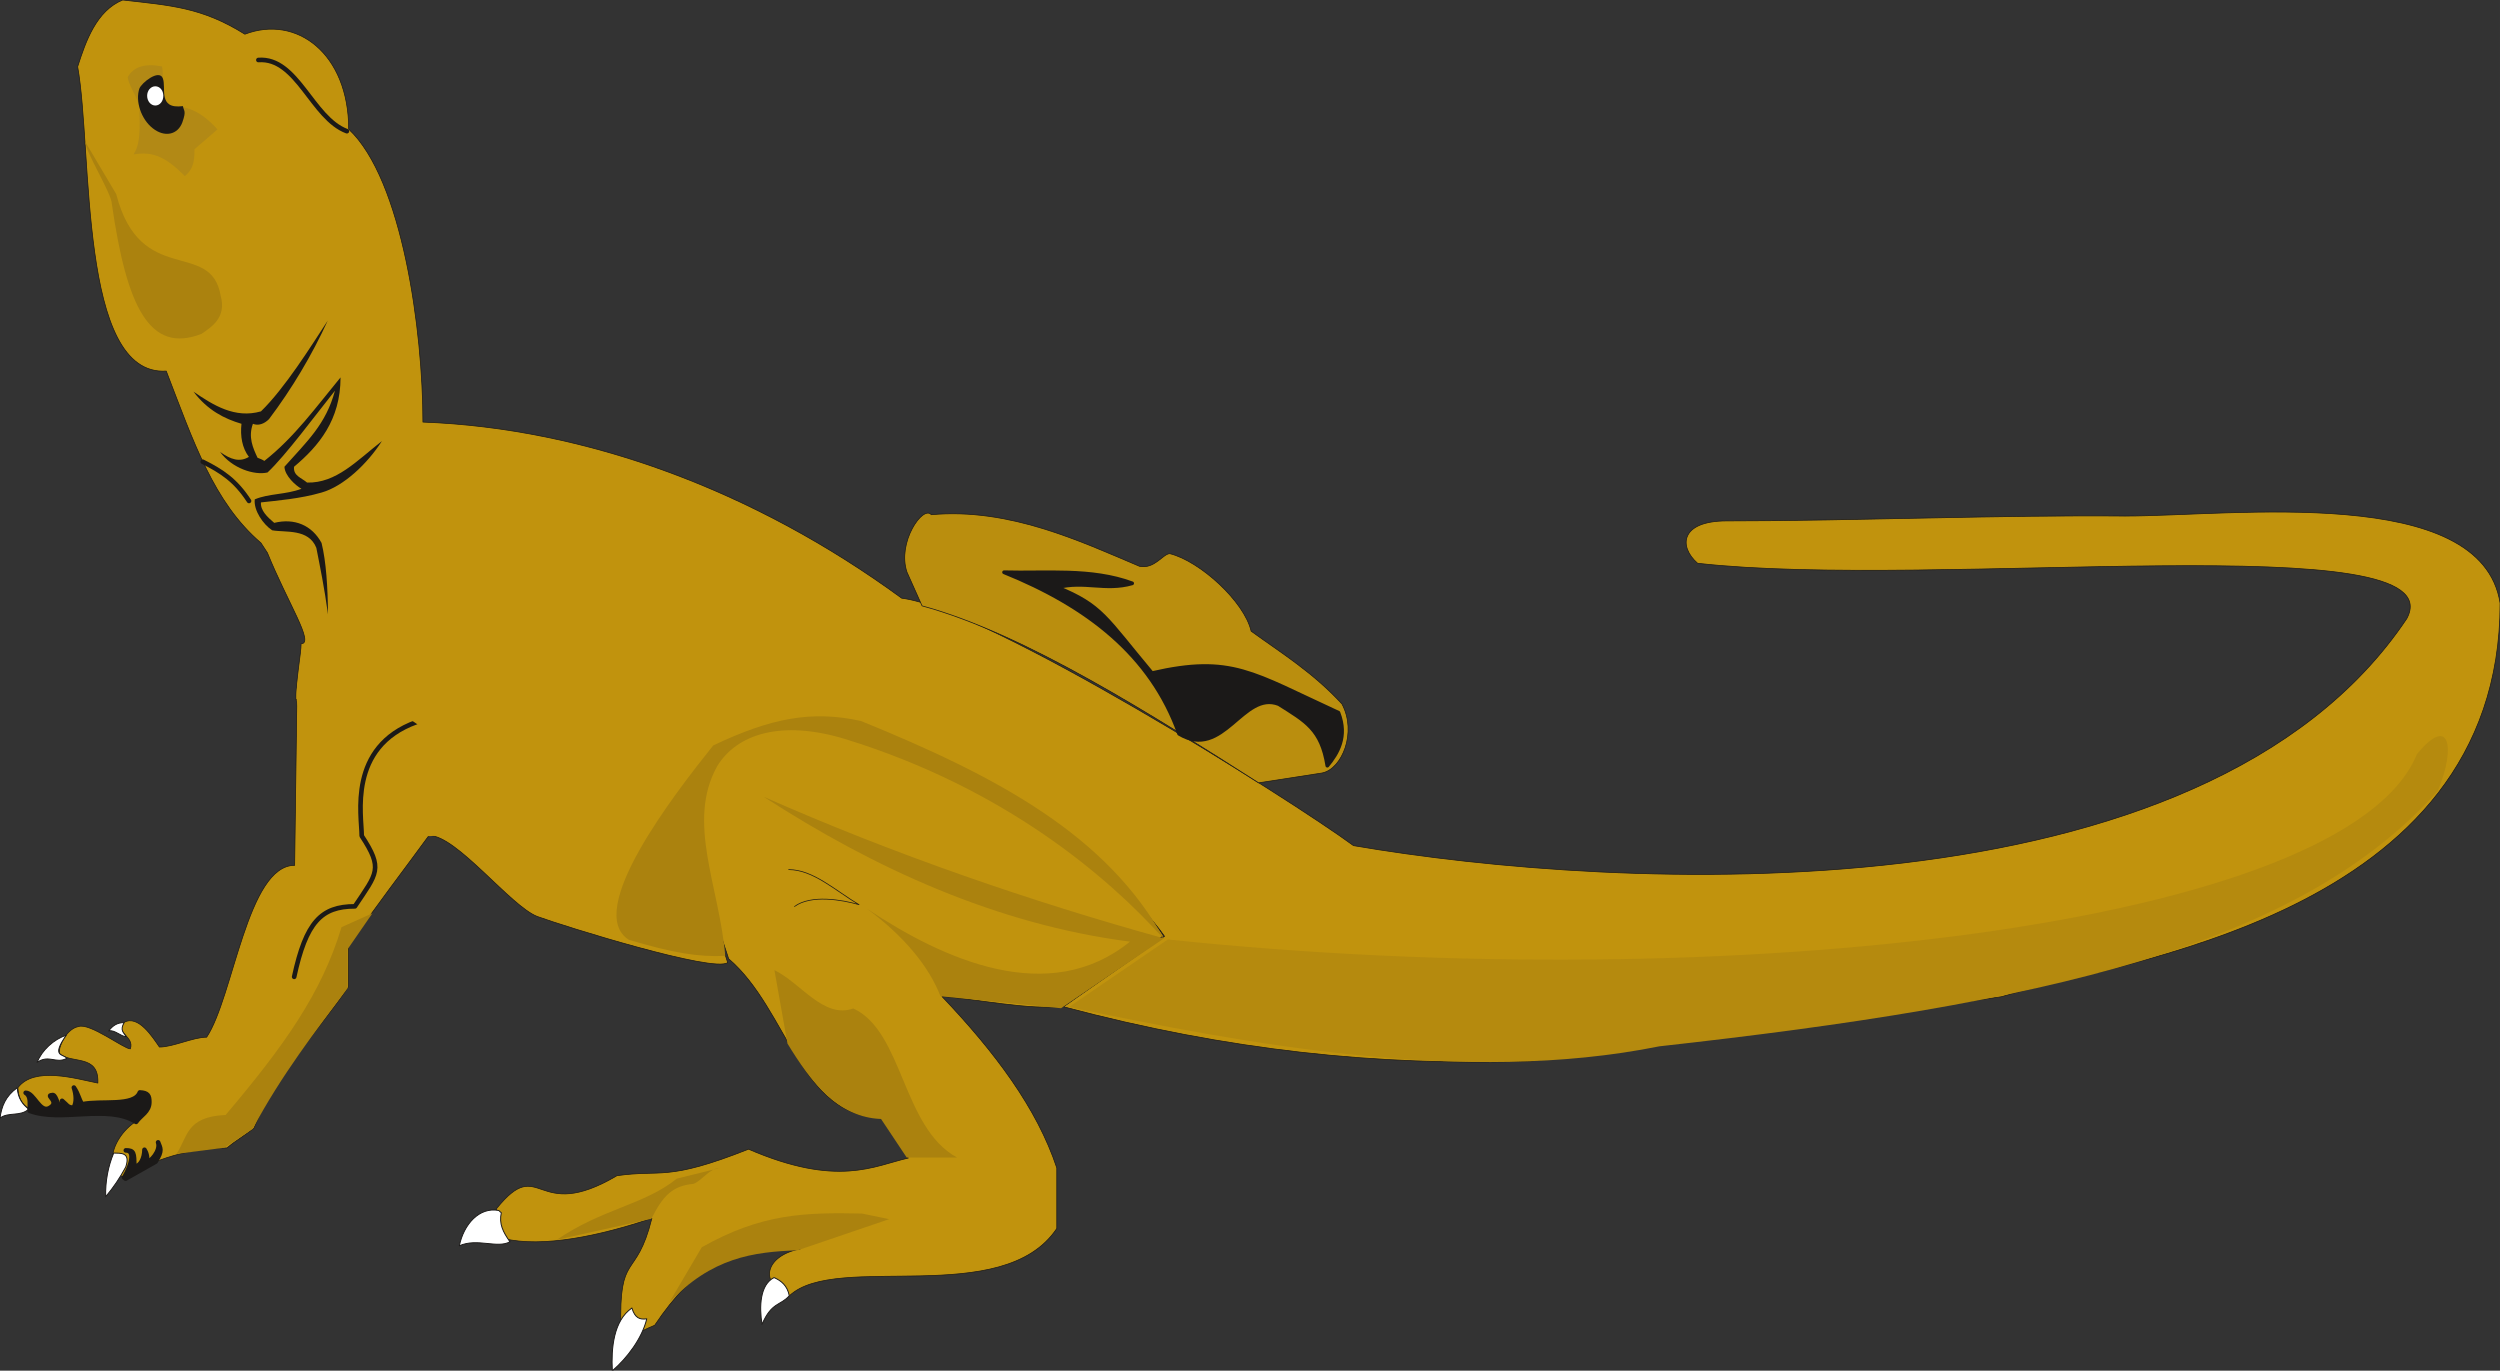 <svg xmlns="http://www.w3.org/2000/svg" xml:space="preserve" width="776.353" height="425.65" fill-rule="evenodd" stroke-linejoin="round" stroke-width="28.222" preserveAspectRatio="xMidYMid" version="1.2" viewBox="0 0 20541 11262"><rect x="0" y="0" width="20541" height="11262" fill="#333333" stroke="none"/><defs class="ClipPathGroup"><clipPath id="a" clipPathUnits="userSpaceOnUse"><path d="M0 0h20541v11262H0z"/></clipPath></defs><g class="SlideGroup"><g class="Slide" clip-path="url(#a)"><g class="Page"><g class="com.sun.star.drawing.ClosedBezierShape"><path fill="none" d="M635-3h19911v8734H635z" class="BoundingBox"/><path fill="#C1930D" d="M1008 0C792 88 704 340 638 548c124 691 7 2546 728 2501 224 581 389 1079 778 1412l53 81c168 414 389 747 277 747 0 81-43 294-43 462 434-277 1702 206 1097 1114 224 0 666 579 886 665 221 81 1453 465 1565 379-1201-3618 2850-1281 3589-216l-830 579c1353 360 2569 487 3839 447l3865-529c940-289 4100-642 4100-3234-152-983-2195-716-3081-716-1006-10-2243 40-3274 40-381 0-396 211-239 348 1951 221 6246-317 5827 455-1671 2498-6495 2236-8654 1865-521-383-3006-1946-3712-2033-1211-886-2596-1397-3934-1447 0-747-168-1993-610-2407 0-622-429-942-853-780C1659 60 1402 45 1008 0Z"/><path fill="none" stroke="#1B1918" stroke-linecap="round" stroke-width="6" d="M1008 0C792 88 704 340 638 548c124 691 7 2546 728 2501 224 581 389 1079 778 1412l53 81c168 414 389 747 277 747 0 81-43 294-43 462 434-277 1702 206 1097 1114 224 0 666 579 886 665 221 81 1453 465 1565 379-1201-3618 2850-1281 3589-216l-830 579c1353 360 2569 487 3839 447l3865-529c940-289 4100-642 4100-3234-152-983-2195-716-3081-716-1006-10-2243 40-3274 40-381 0-396 211-239 348 1951 221 6246-317 5827 455-1671 2498-6495 2236-8654 1865-521-383-3006-1946-3712-2033-1211-886-2596-1397-3934-1447 0-747-168-1993-610-2407 0-622-429-942-853-780C1659 60 1402 45 1008 0Z"/></g><g class="com.sun.star.drawing.ClosedBezierShape"><path fill="none" d="M4066 5968h5498v5031H4066z" class="BoundingBox"/><path fill="#C1930D" d="m8742 8265 817-577c-662-1008-4812-3398-3572 190 488 417 587 1304 1255 1304l221 333c-282 64-579 244-1313-73-676 269-715 165-1081 218-678 401-622-183-988 269-27 81-10 196 56 247 320 78 793-21 1219-166-129 521-274 260-254 910 38 132 38 68 277-31 334-495 598-619 1195-627-277 51-353 279-86 383 386-360 1751 112 2195-551v-498c-162-490-509-952-943-1408 203 8 760 122 1002 77Z"/><path fill="none" stroke="#1B1918" stroke-linecap="round" stroke-width="6" d="m8742 8265 817-577c-662-1008-4812-3398-3572 190 488 417 587 1304 1255 1304l221 333c-282 64-579 244-1313-73-676 269-715 165-1081 218-678 401-622-183-988 269-27 81-10 196 56 247 320 78 793-21 1219-166-129 521-274 260-254 910 38 132 38 68 277-31 334-495 598-619 1195-627-277 51-353 279-86 383 386-360 1751 112 2195-551v-498c-162-490-509-952-943-1408 203 8 760 122 1002 77Z"/></g><g class="com.sun.star.drawing.ClosedBezierShape"><path fill="none" d="M143 5675h3554v4011H143z" class="BoundingBox"/><path fill="#C1930D" d="M3531 6856c622-1005-724-1342-1092-1106l-18 1360c-389 0-502 1079-723 1412-111 0-276 81-388 81-56-81-173-267-290-203-78 91 87 114 51 218-53 0-335-218-427-183-89 16-160 145-157 219 91 92 328 0 317 245-180-36-523-140-657 38 15 401 701 106 977 272-122 78-198 208-200 307 20 91 43 145 109 165 221-165 554-249 831-249 67-56 135-94 222-162 167-420 556-835 777-1162v-333c165-249 490-673 668-919Z"/><path fill="none" stroke="#1B1918" stroke-linecap="round" stroke-width="6" d="M3531 6856c622-1005-724-1342-1092-1106l-18 1360c-389 0-502 1079-723 1412-111 0-276 81-388 81-56-81-173-267-290-203-78 91 87 114 51 218-53 0-335-218-427-183-89 16-160 145-157 219 91 92 328 0 317 245-180-36-523-140-657 38 15 401 701 106 977 272-122 78-198 208-200 307 20 91 43 145 109 165 221-165 554-249 831-249 67-56 135-94 222-162 167-420 556-835 777-1162v-333c165-249 490-673 668-919Z"/></g><g class="com.sun.star.drawing.ClosedBezierShape"><path fill="none" d="M7430 4213h3651v2224H7430z" class="BoundingBox"/><path fill="#BA8E0E" d="M7452 4701c-83-244 132-553 200-472 640-58 1224 218 1711 424 124 25 193-104 249-104 246 61 612 393 668 637 254 184 505 337 746 598 125 234 0 534-162 567l-523 81c-854-544-1919-1225-2765-1454l-124-277Z"/><path fill="none" stroke="#1B1918" stroke-linecap="round" stroke-width="6" d="M7452 4701c-83-244 132-553 200-472 640-58 1224 218 1711 424 124 25 193-104 249-104 246 61 612 393 668 637 254 184 505 337 746 598 125 234 0 534-162 567l-523 81c-854-544-1919-1225-2765-1454l-124-277Z"/></g><g class="com.sun.star.drawing.ClosedBezierShape"><path fill="none" d="M1049 536h739v913h-739z" class="BoundingBox"/><path fill="#B28915" d="M1787 1063c-137-150-247-194-405-194-71-104-30-234-51-323-135-27-234 0-282 89 17 101 116 204 96 293 10 193-8 282-48 341 168-30 275 31 422 178 69-58 79-119 79-221 65-54 126-110 189-163Z"/></g><g fill="none" class="com.sun.star.drawing.OpenBezierShape"><path d="M1647 473h1795v7573H1647z" class="BoundingBox"/><path stroke="#1B1918" stroke-linecap="round" stroke-width="38" d="M2123 493c320-24 440 478 727 585m-433 6948c97-449 222-579 499-579 183-274 234-307 56-579 0-167-117-730 450-935M1666 3794c162 81 271 155 380 322"/></g><g class="com.sun.star.drawing.ClosedBezierShape"><path fill="none" d="M1590 2634h1549v2415H1590z" class="BoundingBox"/><path fill="#1B1918" d="M2695 5048c-2-224-15-432-53-587-79-145-221-206-389-165-58-49-114-102-109-168 132-15 323-30 498-81 181-51 377-237 496-423-208 163-376 347-615 341-46-40-115-55-107-130 203-170 382-384 382-734-202 244-377 490-626 686-15-10-35-18-56-26-38-81-78-170-38-279 43 18 92 2 132-38 188-249 353-526 483-810-137 210-353 556-549 746-214 61-392-51-554-162 114 152 254 223 394 264-11 101 5 198 61 272-75 45-148 23-237-41 99 136 283 194 390 169 149-139 401-481 554-672-74 277-232 419-415 625 3 75 94 156 140 181-130 49-269 38-384 87-10 91 69 205 143 254 109 20 299-16 363 144 30 153 66 326 96 547Z"/></g><g class="com.sun.star.drawing.ClosedBezierShape"><path fill="none" d="M8783 6048h11331v2680H8783z" class="BoundingBox"/><path fill="#B58A0E" d="M9595 7719c4628 486 9691-117 10263-1522 264-324 325-71 173 300-1148 1288-3267 1752-6397 2100-1600 322-3409-23-4851-323l812-555Z"/></g><g class="com.sun.star.drawing.ClosedBezierShape"><path fill="none" d="M1134 617h384v484h-384z" class="BoundingBox"/><path fill="#1B1918" d="M1255 1054c97 77 205 54 243-48 35-99 12-91 5-134-212 28-133-154-166-230-31-75-174 38-192 86-34 102 13 250 110 326Z"/></g><g class="com.sun.star.drawing.ClosedBezierShape"><path fill="none" d="M1209 709h134v159h-134z" class="BoundingBox"/><path fill="#FFF" d="M1276 867c38 0 66-36 66-80 0-43-28-78-66-78-37 0-67 35-67 78 0 44 30 80 67 80Z"/></g><g class="com.sun.star.drawing.ClosedBezierShape"><path fill="none" d="M-4 8398h1054v1440H-4z" class="BoundingBox"/><path fill="#FFF" d="M934 9474c53 3 142-12 99 115-51 94-99 165-165 244-3-127 20-249 66-359Zm0 0Zm-792-537c5 92 48 140 94 176-69 64-168 21-236 74 12-95 45-181 142-250Zm0 0Zm402-431c-102 33-201 124-239 223 99-68 153 15 244-33-28-40-132-7-5-190Zm0 0Zm476-104c-58 0-94 25-127 68 51-10 97 46 145 48-20-33-56-50-18-116Z"/><path fill="none" stroke="#1B1918" stroke-linecap="round" stroke-width="8" d="M934 9474c53 3 142-12 99 115-51 94-99 165-165 244-3-127 20-249 66-359Zm-792-537c5 92 48 140 94 176-69 64-168 21-236 74 12-95 45-181 142-250Zm402-431c-102 33-201 124-239 223 99-68 153 15 244-33-28-40-132-7-5-190Zm476-104c-58 0-94 25-127 68 51-10 97 46 145 48-20-33-56-50-18-116Z"/></g><g class="com.sun.star.drawing.ClosedBezierShape"><path fill="none" d="M192 8916h1146v788H192z" class="BoundingBox"/><path fill="#1B1918" d="M1034 9452c107 0 0 207-15 222l13 10 246-139c61-95 38-111 21-159 25 69-64 166-99 166 20-33 0-87-13-105 0 67-31 138-84 138 0-113-2-133-69-133Zm0 0Zm-790-325c0-62 12-120-33-148 68 0 114 166 193 127 96-51-31-107 20-107 35-15 38 66 71 94 18 0 23-30 15-48 41 33 43 56 94 56 28-41 21-112 3-165 40 60 38 93 68 137 156-33 428 23 474-97 68 3 78 28 78 79 0 80-71 108-109 163-231-148-618 6-874-91Z"/><path fill="none" stroke="#1B1918" stroke-linecap="round" stroke-width="38" d="M1034 9452c107 0 0 207-15 222l13 10 246-139c61-95 38-111 21-159 25 69-64 166-99 166 20-33 0-87-13-105 0 67-31 138-84 138 0-113-2-133-69-133Zm-790-325c0-62 12-120-33-148 68 0 114 166 193 127 96-51-31-107 20-107 35-15 38 66 71 94 18 0 23-30 15-48 41 33 43 56 94 56 28-41 21-112 3-165 40 60 38 93 68 137 156-33 428 23 474-97 68 3 78 28 78 79 0 80-71 108-109 163-231-148-618 6-874-91Z"/></g><g class="com.sun.star.drawing.ClosedBezierShape"><path fill="none" d="M701 1166h8869v9540H701z" class="BoundingBox"/><path fill="#AB820E" d="M7727 8185c-94-244-297-491-604-719 630 421 1498 810 2161 271-1097-142-2103-604-3010-1191 1070 473 2195 861 3290 1164-282 190-564 383-846 574-330-33-661-66-991-99Zm0 0Zm-1768-331c-48-571-322-1100-66-1559 158-259 518-384 1047-224 1313 404 2166 1133 2629 1651-473-856-1359-1336-2495-1798-403-89-739-25-1214 201-322 403-1065 1361-693 1597 368 109 571 142 792 132Zm0 0Zm-3102 264c-259 347-549 720-780 1157l-233 155-394 51c94-140 76-305 404-320 480-567 790-1002 952-1543l254-114-203 294v320Zm0 0ZM701 1166c0 81 218 426 218 510 122 846 310 1234 737 1067 78-54 208-132 157-313-79-469-660-66-858-835l-254-429Zm0 0Zm6749 8345h414c-452-246-442-1036-853-1225-244 87-429-208-648-315l107 603c193 318 414 607 769 620l211 317Zm0 0Zm-896 762 752-256-224-46c-470-10-826 0-1316 277l-269 457c348-373 693-419 1057-432Zm0 0Zm-1202-259c94-188 173-271 346-287 68-25 134-129 211-129l-348 86c-267 216-614 247-987 503l778-173Z"/></g><g fill="none" class="com.sun.star.drawing.OpenBezierShape"><path d="M6477 7142h586v310h-586z" class="BoundingBox"/><path stroke="#1B1918" stroke-linecap="round" stroke-width="6" d="M6528 7448c135-99 388-56 530-15-194-115-377-288-578-288"/></g><g class="com.sun.star.drawing.ClosedBezierShape"><path fill="none" d="M3770 9938h2720v1331H3770z" class="BoundingBox"/><path fill="#FFF" d="M6360 10497c59 26 109 66 125 149-71 83-145 50-224 236-23-145-18-326 99-385Zm0 0Zm-2241-533c-20 91 13 157 71 239-104 58-269-33-416 33 35-173 162-322 325-290 7 8 15 15 20 18Zm0 0Zm1073 783c25 84 66 97 122 89-38 160-163 325-283 427-10-186 10-412 161-516Z"/><path fill="none" stroke="#1B1918" stroke-linecap="round" stroke-width="8" d="M6360 10497c59 26 109 66 125 149-71 83-145 50-224 236-23-145-18-326 99-385Zm-2241-533c-20 91 13 157 71 239-104 58-269-33-416 33 35-173 162-322 325-290 7 8 15 15 20 18Zm1073 783c25 84 66 97 122 89-38 160-163 325-283 427-10-186 10-412 161-516Z"/></g><g class="com.sun.star.drawing.ClosedBezierShape"><path fill="none" d="M8234 4686h2810v1622H8234z" class="BoundingBox"/><path fill="#1B1918" d="M9688 6029c-231-648-755-1051-1438-1327 340 10 717-33 1052 91-221 63-392-25-616 33 370 152 393 244 779 705 655-150 823 0 1532 325 76 196-7 333-91 435-48-300-178-366-399-506-296-115-456 463-819 244Z"/><path fill="none" stroke="#1B1918" stroke-linecap="round" stroke-width="31" d="M9688 6029c-231-648-755-1051-1438-1327 340 10 717-33 1052 91-221 63-392-25-616 33 370 152 393 244 779 705 655-150 823 0 1532 325 76 196-7 333-91 435-48-300-178-366-399-506-296-115-456 463-819 244Z"/></g><g class="com.sun.star.drawing.ClosedBezierShape"><path fill="none" d="M2436 5518h1445v1353H2436z" class="BoundingBox"/><path fill="#C1930D" d="M2451 5583c-25 117-20 206 25 298 804-186 1446 67 949 969 38 38 193 10 256 10 549-66-102-1681-1230-1277Z"/></g></g></g></g></svg>
